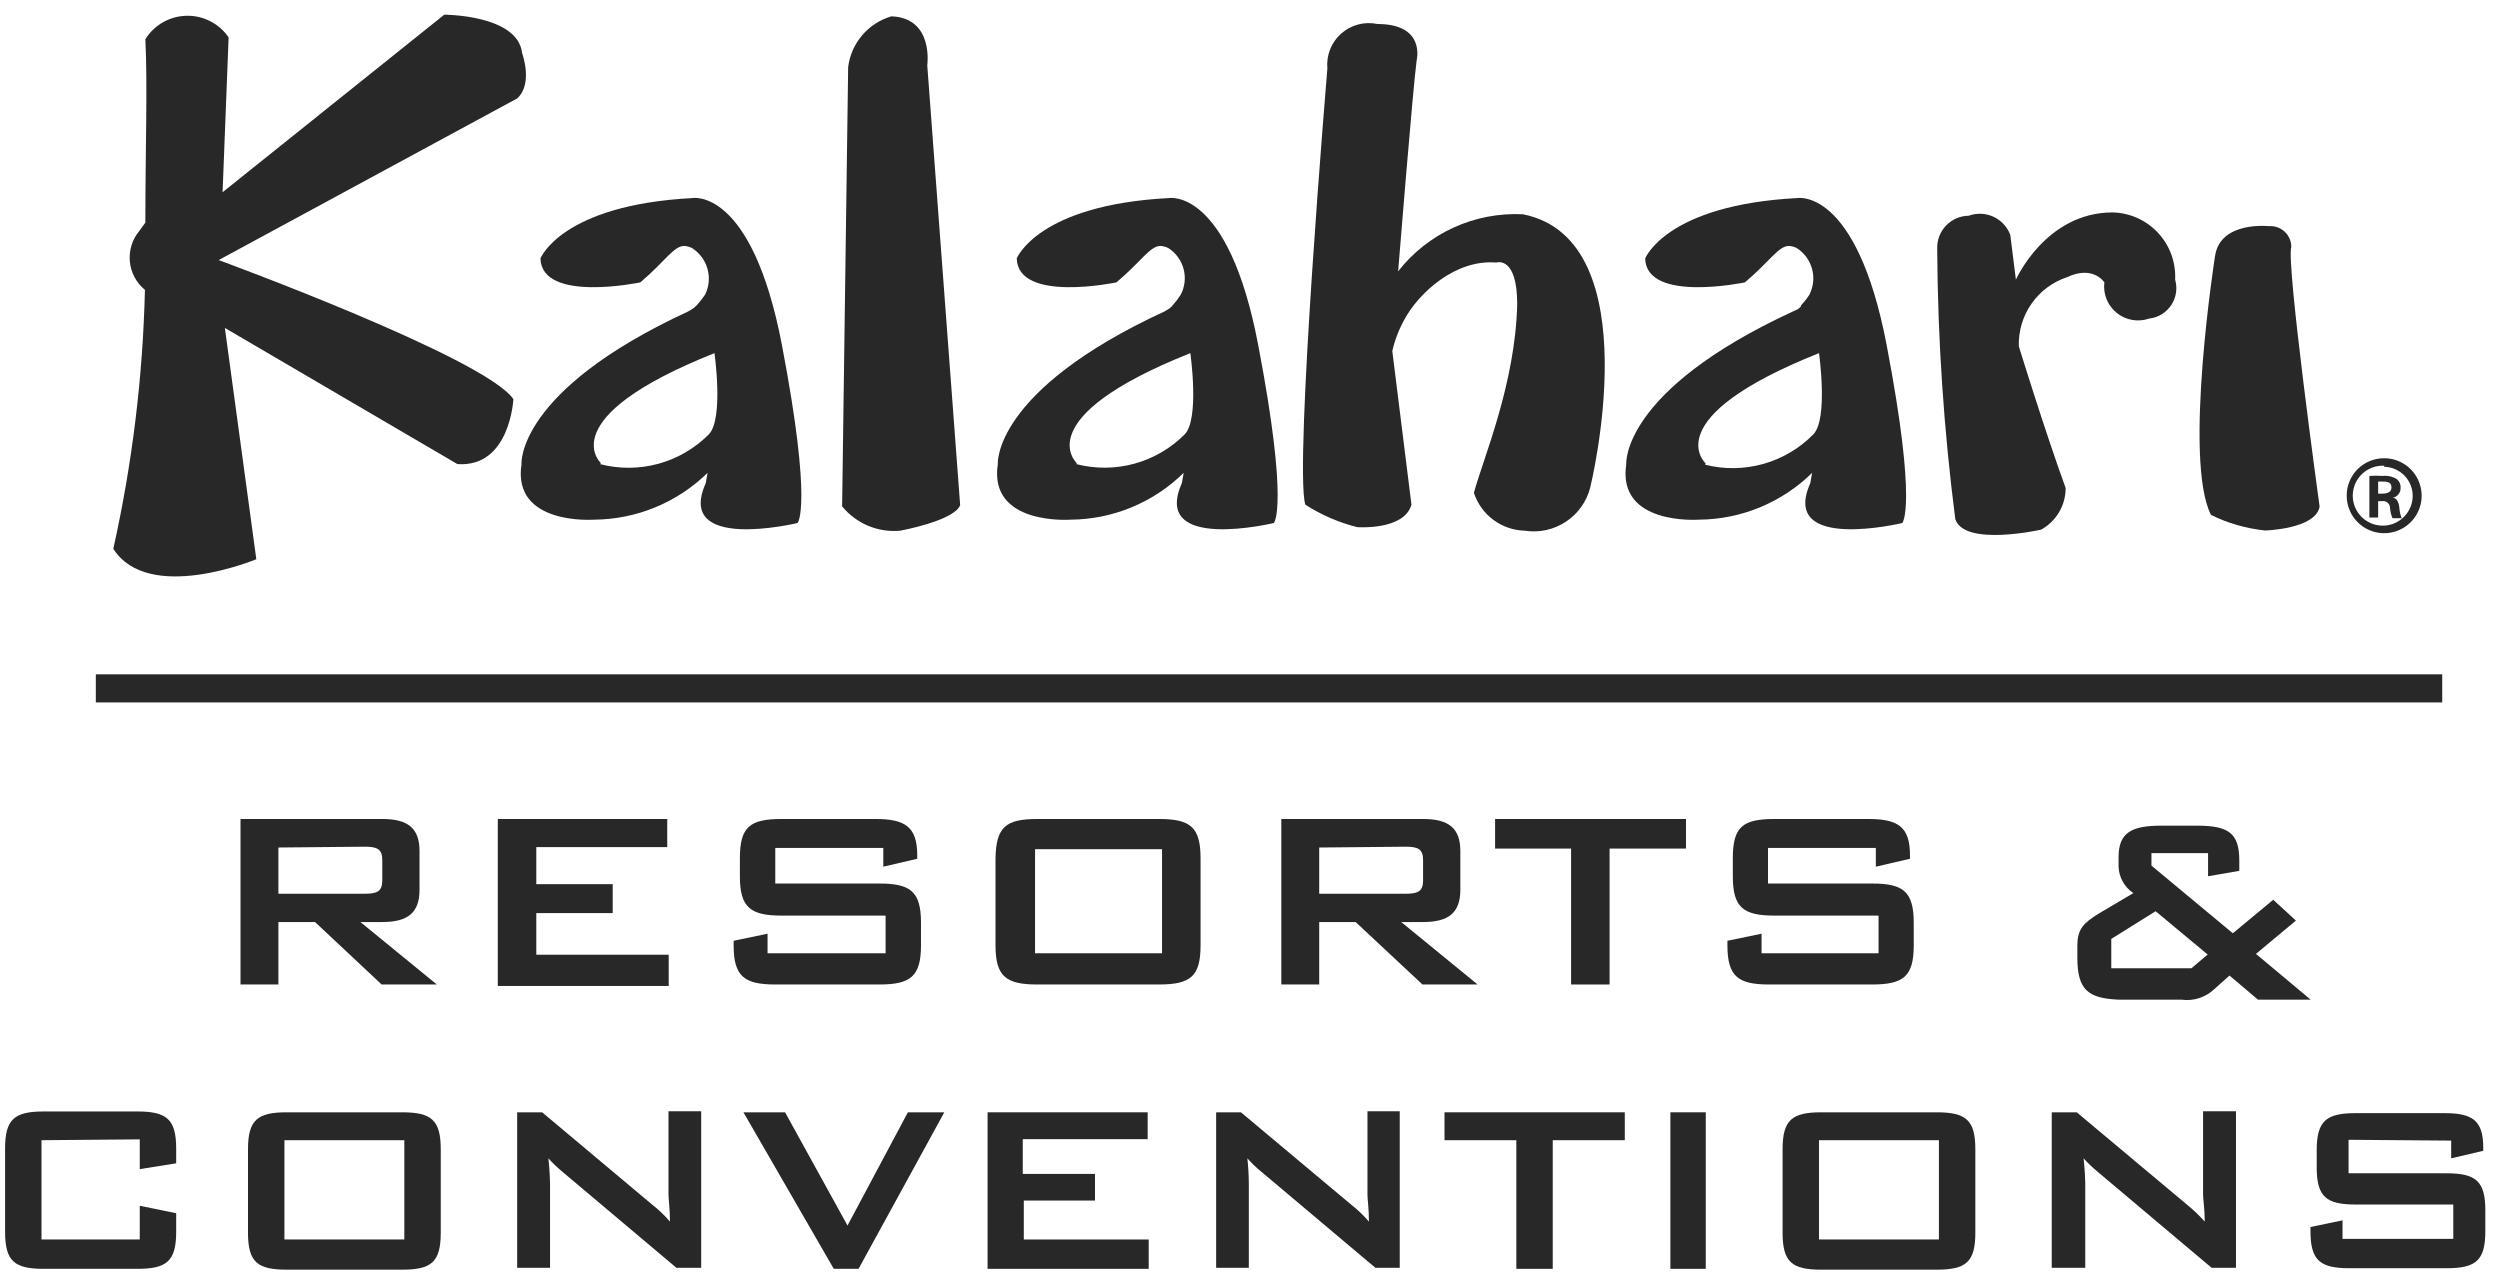 <svg width="152" height="78" viewBox="0 0 152 78" fill="none" xmlns="http://www.w3.org/2000/svg">
<path d="M118.883 31.57C118.181 26.114 117.813 20.619 117.782 15.117C117.774 14.86 117.817 14.603 117.909 14.363C118.001 14.122 118.14 13.902 118.318 13.716C118.496 13.53 118.709 13.381 118.945 13.278C119.181 13.175 119.436 13.121 119.693 13.117C120.184 12.938 120.725 12.959 121.199 13.177C121.674 13.395 122.042 13.793 122.225 14.282L122.566 17.003C122.566 17.003 124.376 12.915 128.452 12.915C128.971 12.928 129.483 13.045 129.957 13.258C130.431 13.472 130.857 13.778 131.211 14.159C131.565 14.54 131.839 14.988 132.017 15.476C132.195 15.965 132.274 16.484 132.248 17.003C132.324 17.264 132.341 17.537 132.3 17.805C132.258 18.073 132.159 18.329 132.008 18.555C131.857 18.78 131.659 18.97 131.427 19.111C131.196 19.251 130.936 19.34 130.666 19.37C130.335 19.484 129.981 19.512 129.636 19.452C129.291 19.391 128.967 19.244 128.695 19.023C128.423 18.803 128.211 18.517 128.08 18.192C127.949 17.868 127.902 17.515 127.945 17.168C127.945 17.168 127.274 16.104 125.68 16.851C124.803 17.142 124.044 17.708 123.515 18.465C122.986 19.222 122.716 20.13 122.744 21.053C122.744 21.053 124.3 26.116 125.591 29.672C125.592 30.189 125.454 30.697 125.191 31.142C124.928 31.587 124.551 31.954 124.098 32.203C124.098 32.203 119.453 33.254 118.883 31.57Z" fill="#282828"/>
<path d="M42.364 18.56C42.548 18.357 42.717 18.141 42.87 17.915C43.111 17.427 43.163 16.868 43.015 16.344C42.868 15.821 42.532 15.371 42.073 15.08C41.926 15.008 41.767 14.965 41.605 14.953C40.959 14.953 40.453 15.877 38.934 17.168C38.934 17.168 32.935 18.434 32.859 15.713C32.859 15.713 34.125 12.46 42.111 12.042C42.111 12.042 45.705 11.384 47.541 20.978C49.426 30.849 48.49 31.799 48.49 31.799C48.49 31.799 41.023 33.596 42.908 29.381L43.022 28.748C41.175 30.558 38.697 31.579 36.112 31.596C36.112 31.596 31.138 31.963 31.707 28.23C31.707 28.23 31.353 23.787 41.833 18.94L42.111 18.775C42.181 18.729 42.245 18.673 42.301 18.611M36.479 28.217C37.644 28.522 38.869 28.515 40.031 28.197C41.192 27.88 42.25 27.262 43.098 26.407C44.009 25.471 43.44 21.471 43.44 21.471C33.492 25.433 36.542 28.166 36.542 28.166L36.479 28.217Z" fill="#282828"/>
<path d="M71.298 18.56C71.481 18.36 71.646 18.144 71.791 17.915C72.041 17.433 72.102 16.875 71.961 16.35C71.821 15.826 71.489 15.373 71.032 15.08C70.885 15.008 70.726 14.965 70.564 14.953C69.918 14.953 69.412 15.877 67.88 17.168C67.88 17.168 61.894 18.434 61.818 15.713C61.818 15.713 63.084 12.46 71.07 12.042C71.07 12.042 74.677 11.384 76.499 20.978C78.385 30.849 77.449 31.799 77.449 31.799C77.449 31.799 69.981 33.596 71.855 29.381L71.968 28.748C70.131 30.557 67.662 31.579 65.083 31.596C65.083 31.596 60.097 31.963 60.666 28.23C60.666 28.23 60.312 23.787 70.791 18.94L71.07 18.775C71.14 18.729 71.203 18.673 71.26 18.611M65.438 28.217C66.599 28.517 67.819 28.508 68.976 28.19C70.133 27.873 71.186 27.258 72.032 26.407C72.943 25.471 72.373 21.471 72.373 21.471C62.426 25.433 65.476 28.166 65.476 28.166L65.438 28.217Z" fill="#282828"/>
<path d="M109.507 18.56C109.695 18.361 109.865 18.145 110.013 17.915C110.259 17.431 110.316 16.872 110.173 16.349C110.03 15.825 109.698 15.373 109.241 15.08C109.095 15.008 108.935 14.965 108.773 14.953C108.127 14.953 107.621 15.877 106.09 17.168C106.09 17.168 100.091 18.434 100.027 15.713C100.027 15.713 101.293 12.46 109.279 12.042C109.279 12.042 112.873 11.384 114.708 20.978C116.594 30.849 115.658 31.799 115.658 31.799C115.658 31.799 108.191 33.596 110.064 29.381L110.178 28.748C108.336 30.559 105.862 31.581 103.28 31.596C103.28 31.596 98.306 31.963 98.876 28.23C98.876 28.23 98.521 23.787 109.001 18.94L109.279 18.813C109.353 18.767 109.421 18.712 109.481 18.649M103.672 28.255C104.835 28.548 106.054 28.532 107.209 28.207C108.363 27.883 109.413 27.263 110.253 26.407C111.165 25.471 110.595 21.471 110.595 21.471C100.647 25.433 103.698 28.166 103.698 28.166L103.672 28.255Z" fill="#282828"/>
<path d="M137.957 13.751C137.957 13.751 135.021 13.421 134.679 15.535C134.679 15.535 132.73 27.938 134.426 31.305C135.461 31.817 136.58 32.138 137.729 32.254C137.729 32.254 140.804 32.165 141.032 30.799C141.032 30.799 138.982 15.953 139.311 15.004C139.31 14.831 139.273 14.66 139.203 14.502C139.133 14.344 139.032 14.201 138.905 14.084C138.778 13.967 138.628 13.877 138.465 13.819C138.302 13.762 138.129 13.738 137.957 13.751Z" fill="#282828"/>
<path d="M8.838 13.535C8.838 9.017 8.977 5.233 8.838 2.385C9.103 1.958 9.471 1.604 9.907 1.355C10.344 1.106 10.836 0.97 11.338 0.959C11.841 0.947 12.338 1.061 12.785 1.291C13.233 1.52 13.616 1.857 13.9 2.271L13.533 11.687L27.012 0.892C27.012 0.892 31.492 0.892 31.745 3.233C31.745 3.233 32.429 5.068 31.454 5.979L13.293 15.813C13.293 15.813 29.493 21.749 31.214 24.268C31.214 24.268 31.012 28.444 27.809 28.216L13.672 19.939L15.584 34C15.584 34 9.04 36.734 6.889 33.367C8.042 28.195 8.686 22.922 8.812 17.623C8.553 17.411 8.339 17.151 8.181 16.855C8.024 16.56 7.926 16.237 7.894 15.904C7.863 15.57 7.897 15.235 7.996 14.915C8.095 14.595 8.256 14.298 8.471 14.041L8.838 13.535Z" fill="#282828"/>
<path d="M51.568 4.081L51.201 30.786C51.623 31.303 52.166 31.709 52.782 31.967C53.398 32.225 54.067 32.328 54.732 32.267C54.732 32.267 58.035 31.659 58.377 30.71L56.378 3.98C56.378 3.98 56.795 1.094 54.201 0.993C53.508 1.194 52.889 1.593 52.421 2.142C51.953 2.691 51.656 3.365 51.568 4.081Z" fill="#282828"/>
<path d="M85.399 19.407C86.234 17.863 88.449 15.749 90.98 15.964C90.98 15.964 92.246 15.521 92.246 18.496C92.132 23.343 90.183 27.861 89.613 29.962C89.827 30.618 90.239 31.191 90.792 31.604C91.345 32.016 92.012 32.247 92.701 32.266C93.574 32.403 94.467 32.209 95.205 31.722C95.942 31.235 96.472 30.49 96.688 29.633C96.688 29.633 100.396 14.598 92.6 13.028C91.149 12.955 89.702 13.232 88.38 13.835C87.058 14.439 85.901 15.351 85.006 16.496C85.006 16.496 85.905 5.346 86.133 3.663C86.133 3.663 86.702 1.46 83.753 1.46C83.365 1.377 82.963 1.387 82.579 1.488C82.195 1.589 81.84 1.779 81.543 2.043C81.246 2.306 81.015 2.636 80.869 3.006C80.724 3.375 80.667 3.773 80.703 4.169C80.703 4.169 78.678 28.367 79.362 30.684C80.332 31.306 81.396 31.767 82.513 32.05C82.513 32.05 85.373 32.266 85.816 30.684L84.652 21.343C84.807 20.666 85.058 20.013 85.399 19.407Z" fill="#282828"/>
<path d="M144.971 27.861C145.421 27.864 145.86 28 146.233 28.252C146.606 28.503 146.896 28.86 147.066 29.276C147.237 29.693 147.28 30.151 147.191 30.592C147.101 31.033 146.883 31.438 146.564 31.755C146.245 32.072 145.839 32.288 145.398 32.375C144.956 32.462 144.499 32.416 144.083 32.243C143.668 32.07 143.313 31.778 143.063 31.404C142.813 31.03 142.68 30.59 142.68 30.14C142.678 29.839 142.736 29.541 142.851 29.263C142.966 28.985 143.134 28.733 143.348 28.52C143.561 28.308 143.814 28.141 144.093 28.028C144.371 27.915 144.67 27.858 144.971 27.861ZM144.971 28.317C144.609 28.297 144.25 28.385 143.939 28.57C143.628 28.755 143.379 29.029 143.224 29.356C143.069 29.683 143.014 30.048 143.068 30.406C143.122 30.764 143.28 31.098 143.524 31.366C143.768 31.633 144.086 31.821 144.438 31.907C144.79 31.993 145.159 31.972 145.498 31.848C145.838 31.723 146.133 31.5 146.346 31.207C146.558 30.914 146.679 30.564 146.692 30.203C146.698 29.968 146.658 29.734 146.574 29.515C146.49 29.296 146.362 29.096 146.2 28.926C146.037 28.756 145.843 28.621 145.627 28.527C145.412 28.434 145.18 28.384 144.945 28.38L144.971 28.317ZM144.591 31.468H144.059V28.937C144.329 28.917 144.6 28.917 144.869 28.937C145.175 28.904 145.483 28.975 145.743 29.14C145.818 29.208 145.877 29.292 145.914 29.387C145.951 29.481 145.966 29.583 145.958 29.684C145.957 29.822 145.909 29.955 145.821 30.061C145.734 30.167 145.612 30.24 145.477 30.266C145.705 30.266 145.844 30.507 145.882 30.886C145.896 31.099 145.943 31.308 146.021 31.506H145.464C145.376 31.298 145.324 31.075 145.312 30.848C145.308 30.792 145.292 30.738 145.265 30.688C145.239 30.638 145.203 30.594 145.159 30.559C145.115 30.523 145.065 30.497 145.011 30.481C144.957 30.466 144.9 30.462 144.844 30.469H144.591V31.468ZM144.591 30.013H144.844C145.16 30.013 145.401 29.912 145.401 29.646C145.401 29.38 145.249 29.279 144.895 29.279H144.591V30.013Z" fill="#282828"/>
<path d="M14.623 49.795H23.242C24.786 49.795 25.507 50.34 25.507 51.745V54.099C25.507 55.503 24.786 56.06 23.242 56.06H21.913L26.558 59.857H23.204L19.154 56.06H16.927V59.857H14.623V49.795ZM16.927 51.529V54.339H22.192C22.913 54.339 23.242 54.2 23.242 53.542V52.276C23.242 51.618 22.913 51.479 22.192 51.479L16.927 51.529Z" fill="#282828"/>
<path d="M30.266 49.795H40.568V51.504H32.607V53.757H37.252V55.516H32.607V58.047H40.656V59.946H30.266V49.795Z" fill="#282828"/>
<path d="M47.137 51.555V53.719H53.465C55.351 53.719 55.996 54.2 55.996 56.098V57.478C55.996 59.364 55.363 59.857 53.465 59.857H47.137C45.251 59.857 44.605 59.364 44.605 57.478V57.199L46.668 56.769V57.959H53.844V55.668H47.516C45.631 55.668 44.985 55.174 44.985 53.288V52.175C44.985 50.276 45.593 49.795 47.516 49.795H53.237C55.022 49.795 55.768 50.264 55.768 51.998V52.213L53.705 52.694V51.555H47.137Z" fill="#282828"/>
<path d="M63.059 49.795H70.463C72.361 49.795 72.994 50.276 72.994 52.175V57.478C72.994 59.364 72.386 59.857 70.463 59.857H63.059C61.16 59.857 60.527 59.364 60.527 57.478V52.175C60.565 50.276 61.16 49.795 63.059 49.795ZM70.652 57.959V51.631H62.932V57.959H70.652Z" fill="#282828"/>
<path d="M77.904 49.795H86.523C88.067 49.795 88.789 50.34 88.789 51.745V54.099C88.789 55.503 88.067 56.06 86.523 56.06H85.194L89.839 59.857H86.485L82.423 56.06H80.208V59.857H77.904V49.795ZM80.208 51.529V54.339H85.473C86.194 54.339 86.523 54.2 86.523 53.542V52.276C86.523 51.618 86.194 51.479 85.473 51.479L80.208 51.529Z" fill="#282828"/>
<path d="M97.863 59.857H95.522V51.593H90.902V49.795H102.508V51.593H97.863V59.857Z" fill="#282828"/>
<path d="M107.495 51.555V53.719H113.823C115.709 53.719 116.355 54.2 116.355 56.098V57.478C116.355 59.364 115.735 59.857 113.823 59.857H107.559C105.673 59.857 105.027 59.364 105.027 57.478V57.199L107.103 56.769V57.959H114.216V55.668H107.888C105.989 55.668 105.356 55.174 105.356 53.288V52.175C105.356 50.276 105.951 49.795 107.888 49.795H113.596C115.393 49.795 116.127 50.264 116.127 51.998V52.213L114.051 52.694V51.555H107.495Z" fill="#282828"/>
<path d="M2.523 69.324V75.361H8.497V73.31L10.712 73.766V74.892C10.712 76.69 10.13 77.145 8.345 77.145H2.663C0.878 77.145 0.309 76.69 0.309 74.892V69.83C0.309 68.045 0.878 67.577 2.663 67.577H8.345C10.13 67.577 10.712 68.045 10.712 69.83V70.729L8.497 71.083V69.273L2.523 69.324Z" fill="#282828"/>
<path d="M17.432 67.628H24.444C26.228 67.628 26.798 68.096 26.798 69.881V74.943C26.798 76.74 26.228 77.196 24.444 77.196H17.432C15.648 77.196 15.078 76.74 15.078 74.943V69.881C15.078 68.096 15.648 67.628 17.432 67.628ZM24.583 75.361V69.324H17.293V75.361H24.583Z" fill="#282828"/>
<path d="M31.443 67.628H32.962L39.645 73.235C40.041 73.544 40.405 73.892 40.733 74.273C40.733 73.475 40.645 72.931 40.645 72.627V67.565H42.632V77.082H41.125L34.139 71.197C33.855 70.96 33.588 70.702 33.342 70.425C33.418 71.159 33.443 71.691 33.443 71.944V77.082H31.443V67.628Z" fill="#282828"/>
<path d="M45.201 67.628H47.732L51.529 74.513L55.2 67.628H57.414L52.2 77.145H50.694L45.201 67.628Z" fill="#282828"/>
<path d="M60.045 67.628H69.778V69.261H62.184V71.374H66.576V72.994H62.247V75.361H69.841V77.145H60.045V67.628Z" fill="#282828"/>
<path d="M73.941 67.628H75.448L82.143 73.235C82.539 73.544 82.903 73.892 83.231 74.273C83.231 73.475 83.142 72.931 83.142 72.627V67.565H85.104V77.082H83.623L76.637 71.197C76.35 70.963 76.083 70.705 75.84 70.425C75.895 70.93 75.925 71.437 75.928 71.944V77.082H73.941V67.628Z" fill="#282828"/>
<path d="M94.407 77.145H92.193V69.324H87.826V67.628H98.787V69.324H94.407V77.145Z" fill="#282828"/>
<path d="M101.559 67.628H103.71V77.145H101.559V67.628Z" fill="#282828"/>
<path d="M110.735 67.628H117.746C119.531 67.628 120.101 68.096 120.101 69.881V74.943C120.101 76.74 119.531 77.196 117.746 77.196H110.735C108.95 77.196 108.381 76.74 108.381 74.943V69.881C108.381 68.096 108.95 67.628 110.735 67.628ZM117.886 75.361V69.324H110.596V75.361H117.886Z" fill="#282828"/>
<path d="M124.746 67.628H126.265L132.96 73.235C133.35 73.551 133.714 73.898 134.048 74.273C134.048 73.475 133.947 72.931 133.947 72.627V67.565H135.947V77.082H134.466L127.48 71.197C127.196 70.96 126.929 70.702 126.682 70.425C126.758 71.159 126.784 71.691 126.784 71.944V77.082H124.746V67.628Z" fill="#282828"/>
<path d="M142.793 69.299V71.336H148.741C150.526 71.336 151.108 71.805 151.108 73.589V74.855C151.108 76.652 150.526 77.108 148.741 77.108H142.856C141.071 77.108 140.477 76.652 140.477 74.855V74.602L142.426 74.197V75.323H149.159V73.235H143.223C141.438 73.235 140.856 72.766 140.856 70.982V69.931C140.856 68.147 141.438 67.679 143.223 67.679H148.627C150.323 67.679 150.981 68.122 150.981 69.767V69.969L149.032 70.425V69.349L142.793 69.299Z" fill="#282828"/>
<path d="M126.303 58.224V57.528C126.303 56.452 126.695 56.123 127.568 55.566L129.707 54.301C129.443 54.124 129.224 53.888 129.068 53.611C128.911 53.334 128.823 53.024 128.809 52.706V52.111C128.809 50.605 129.619 50.2 131.416 50.2H133.542C135.441 50.2 136.149 50.605 136.149 52.314V52.947L134.251 53.276V51.871H130.808V52.63L135.757 56.743L138.212 54.706L139.592 55.971L137.162 57.996L140.49 60.781H137.288L135.554 59.313L134.618 60.148C134.357 60.394 134.044 60.579 133.702 60.688C133.361 60.798 132.999 60.829 132.644 60.781H128.847C126.961 60.705 126.303 60.199 126.303 58.224ZM133.238 58.87L134.226 58.034L131.061 55.402L128.366 57.085V58.87H133.238Z" fill="#282828"/>
<path d="M148.487 40.999H5.826V42.708H148.487V40.999Z" fill="#282828"/>
</svg>
